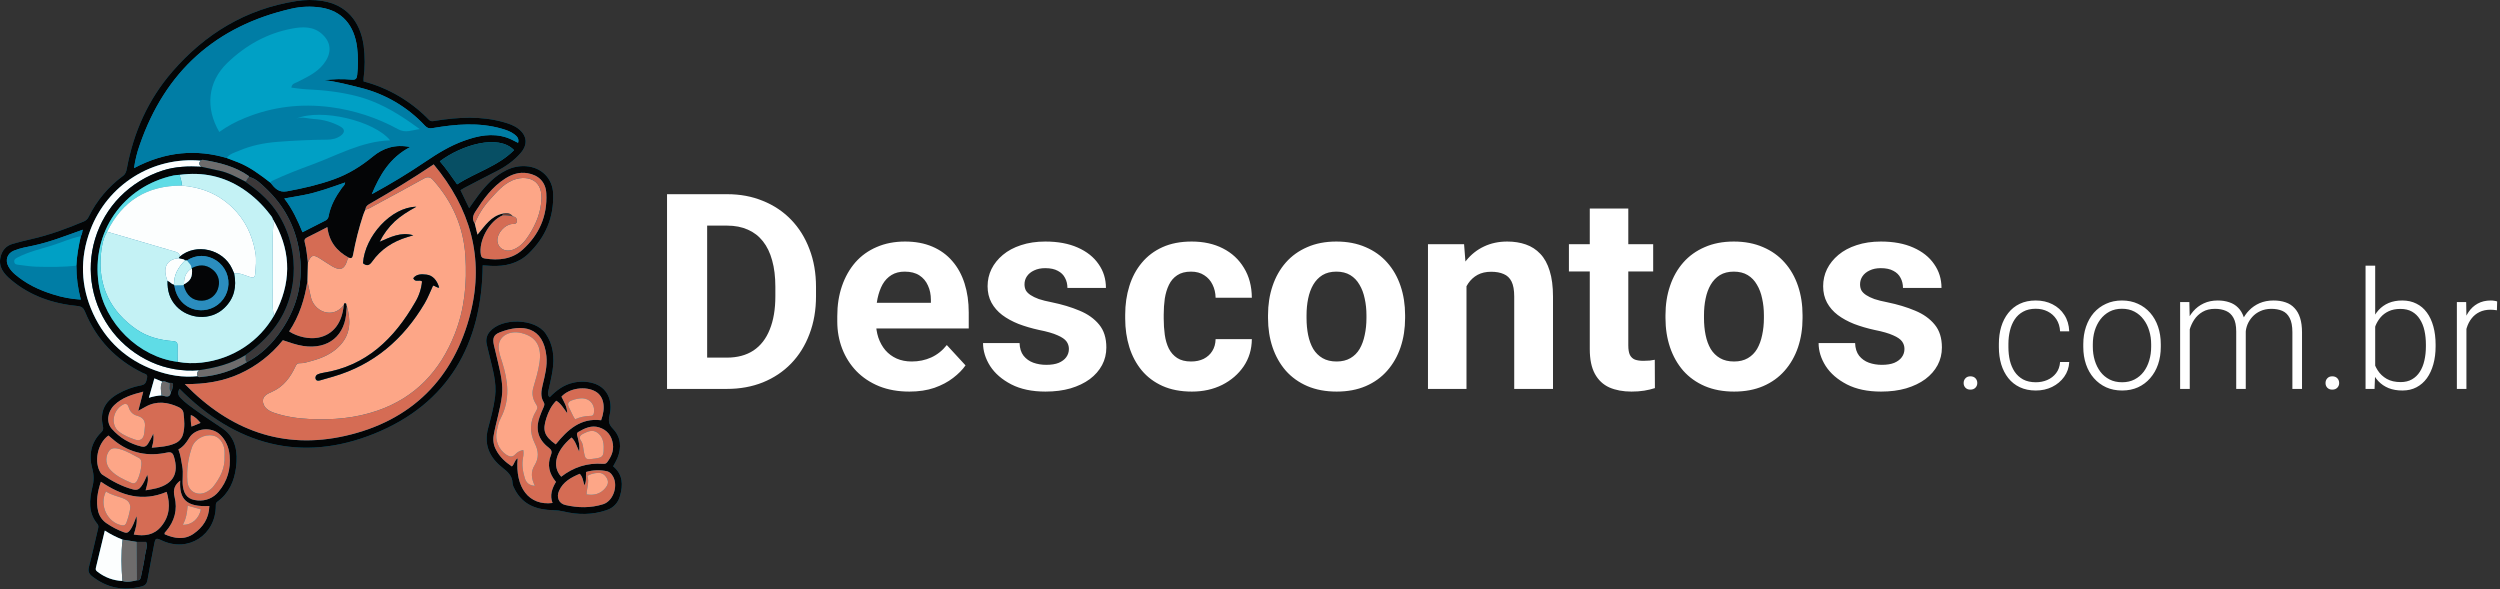 <svg width="2282" height="538" viewBox="0 0 2282 538" fill="none" xmlns="http://www.w3.org/2000/svg">
    <rect x="0" y="0" width="2282" height="538" fill="#333333" stroke="none"/>
    <g id="MX">
        <g id="descuento.com.mx">
            <path id="Vector"
                  d="M331.874 74.305C331.828 73.337 331.832 72.368 331.887 71.401C333.224 61.49 333.242 51.446 331.941 41.53C328.683 18.845 315.756 4.436 294.701 0.95C286.611 -0.337 278.367 -0.316 270.284 1.011C224.551 8.255 187.32 30.748 157.282 65.412C135.18 90.917 121.904 120.785 115.77 153.898C115.29 156.491 114.679 158.809 112.177 160.636C98.957 170.342 88.262 183.084 80.995 197.788C80.131 199.753 78.539 201.305 76.553 202.12C61.036 208.672 45.277 214.458 28.816 218.208C22.981 219.537 17.157 220.959 11.416 222.638C5.481 224.374 1.932 228.536 0.505 234.548C-1.696 243.82 3.645 249.953 9.81 255.191C27.287 270.039 48.081 277.117 70.581 279.309C74.674 279.708 76.222 281.164 77.617 284.566C87.985 309.857 105.684 328.313 130.162 340.36C132.085 341.306 135.052 341.382 134.216 344.904C133.491 347.961 133.299 350.928 129.01 351.697C121.45 353.063 114.183 355.724 107.529 359.563C95.359 366.546 90.984 375.979 93.954 389.15C94.452 391.357 94.18 392.892 92.543 394.485C82.823 403.948 80.817 415.639 84.313 428.089C85.808 433.473 85.815 439.161 84.333 444.549C81.533 456.243 80.336 468.012 88.911 478.283C90.307 479.954 89.735 481.63 89.296 483.457C86.575 494.785 84.123 506.182 81.187 517.453C80.188 521.288 81.083 523.678 84.052 526.019C97.578 536.681 112.589 539.586 129.207 535.327C132.63 534.45 134.071 532.697 134.656 529.313C136.527 518.494 138.668 507.722 140.716 496.935C141.833 491.051 142.317 490.811 147.725 493.345C171.718 504.59 196.872 488.517 196.991 461.84C196.998 460.302 196.958 459.007 198.448 457.93C209.031 450.277 213.79 439.255 215.435 426.832C217.249 413.129 215.324 399.519 203.434 391.29C195.206 385.596 186.706 380.291 178.553 374.358C173.745 370.86 169.009 367.615 164.874 363.263C162.125 360.37 162.143 358.001 163.871 354.878C214.718 406.03 274.708 423.008 341.857 395.776C409.096 368.507 439.9 314.277 440.603 242.195C443.309 242.377 445.79 242.587 448.276 242.706C461.096 243.32 473.066 240.514 482.452 231.493C497.846 216.699 505.684 198.394 504.923 176.861C504.423 162.734 494.201 152.669 480.076 151.702C473.898 151.299 467.725 152.559 462.199 155.349C451.706 160.461 443.979 168.654 437.03 177.707C434.07 181.562 431.365 185.614 428.247 189.993C425.424 184.127 422.932 178.948 420.358 173.6C421.843 172.707 422.931 171.972 424.088 171.37C433.689 166.374 443.267 161.33 452.926 156.447C461.495 152.116 469.224 146.736 475.484 139.381C481.888 131.856 481.083 123.757 473.343 117.66C469.323 114.492 464.597 112.901 459.773 111.538C439.264 105.742 418.598 106.926 397.881 110.155C395.678 110.498 393.539 111.37 391.416 109.208C375.115 92.371 354.528 80.303 331.874 74.305ZM501.763 362.578C499.743 360.783 500.09 358.896 500.525 356.9C501.869 350.727 503.399 344.577 504.359 338.341C506.211 326.314 505.12 314.584 497.979 304.344C488.351 290.539 457.922 289.784 447.033 302.764C445.71 304.274 444.765 306.077 444.276 308.025C443.788 309.972 443.769 312.008 444.223 313.964C444.925 317.384 445.866 320.754 446.649 324.159C449.516 336.617 453.573 348.903 451.916 362.003C450.681 371.777 448.115 381.29 445.578 390.736C441.467 406.038 446.883 417.545 458.494 426.769C463.313 430.598 467.616 434.144 467.853 440.939C467.929 443.135 469.172 445.408 470.275 447.431C477.793 461.215 490.459 465.415 505.059 465.7C508.19 465.737 511.307 466.121 514.352 466.847C527.528 470.037 540.701 470.103 553.689 465.661C556.649 464.73 559.324 463.062 561.463 460.813C563.601 458.564 565.132 455.809 565.913 452.806C568.875 442.599 568.598 433.007 559.678 425.662C561.127 422.924 562.568 420.665 563.569 418.225C567.584 408.437 566.811 398.924 559.426 391.268C555.624 387.326 555.241 384.297 556.405 379.253C559.732 364.831 553.784 353.494 541.758 349.862C535.817 348.116 529.529 347.917 523.49 349.284C514.691 351.143 507.897 356.329 501.763 362.578Z"
                  fill="#007DA5"/>
            <path id="Vector_2"
                  d="M331.874 74.305C354.528 80.303 375.115 92.371 391.416 109.208C393.539 111.37 395.678 110.498 397.881 110.155C418.598 106.926 439.264 105.742 459.773 111.538C464.597 112.901 469.323 114.492 473.343 117.66C481.083 123.757 481.888 131.856 475.484 139.381C469.224 146.736 461.495 152.116 452.926 156.447C443.267 161.33 433.689 166.374 424.088 171.37C422.931 171.972 421.843 172.707 420.358 173.6C422.932 178.948 425.424 184.127 428.247 189.993C431.365 185.614 434.07 181.562 437.03 177.706C443.979 168.654 451.706 160.461 462.199 155.349C467.725 152.558 473.898 151.299 480.076 151.702C494.201 152.669 504.423 162.734 504.922 176.861C505.683 198.393 497.846 216.699 482.452 231.493C473.066 240.514 461.096 243.32 448.276 242.706C445.79 242.587 443.309 242.377 440.603 242.195C439.9 314.277 409.096 368.507 341.857 395.776C274.708 423.008 214.718 406.03 163.871 354.878C162.143 358.001 162.125 360.37 164.874 363.263C169.009 367.615 173.745 370.86 178.553 374.358C186.706 380.291 195.206 385.596 203.434 391.29C215.324 399.519 217.249 413.129 215.435 426.832C213.79 439.255 209.031 450.277 198.448 457.93C196.958 459.007 196.998 460.302 196.991 461.84C196.872 488.517 171.718 504.59 147.725 493.345C142.317 490.811 141.833 491.051 140.716 496.935C138.668 507.722 136.527 518.494 134.656 529.313C134.071 532.697 132.63 534.45 129.207 535.327C112.589 539.586 97.578 536.681 84.052 526.019C81.083 523.678 80.188 521.288 81.187 517.453C84.123 506.182 86.575 494.785 89.296 483.457C89.735 481.63 90.307 479.954 88.911 478.283C80.336 468.012 81.533 456.243 84.333 444.549C85.815 439.161 85.808 433.473 84.313 428.089C80.817 415.639 82.823 403.948 92.543 394.485C94.18 392.892 94.452 391.357 93.954 389.15C90.984 375.979 95.359 366.546 107.529 359.563C114.183 355.724 121.45 353.063 129.01 351.697C133.299 350.928 133.491 347.961 134.216 344.904C135.052 341.382 132.085 341.307 130.162 340.36C105.684 328.313 87.985 309.857 77.617 284.566C76.222 281.164 74.674 279.708 70.581 279.31C48.081 277.117 27.287 270.039 9.81 255.191C3.645 249.953 -1.696 243.82 0.505 234.548C1.932 228.536 5.481 224.374 11.416 222.638C17.157 220.959 22.981 219.537 28.816 218.208C45.277 214.457 61.036 208.672 76.553 202.12C78.539 201.305 80.131 199.753 80.995 197.788C88.262 183.084 98.957 170.342 112.177 160.636C114.679 158.809 115.29 156.49 115.77 153.898C121.904 120.785 135.18 90.917 157.282 65.412C187.32 30.748 224.551 8.255 270.284 1.011C278.367 -0.316 286.611 -0.337 294.701 0.95C315.756 4.436 328.683 18.845 331.941 41.53C333.242 51.446 333.224 61.49 331.887 71.401C331.832 72.368 331.828 73.337 331.874 74.305ZM156.007 357.559C157.444 356.216 157.181 354.249 157.734 352.594C158.503 350.295 157.36 349.215 154.951 349.546C152.592 349.689 150.651 347.28 148.127 348.427C145.779 347.433 143.43 346.439 140.912 345.373C139.201 351.436 137.669 356.863 135.909 363.098C139.638 361.896 143.499 361.149 147.407 360.873C150.942 361.504 155.241 364.117 156.007 357.559ZM125.02 529.64C128.187 530.04 128.447 527.544 128.863 525.524C130.164 519.22 131.511 512.911 132.413 506.543C132.95 502.755 134.833 498.987 133.371 494.648C130.434 494.648 127.649 494.648 124.863 494.648C120.543 493.96 116.224 493.273 111.904 492.585C106.224 490.393 100.786 487.616 95.679 484.3C92.869 496.055 90.227 507.294 87.462 518.503C86.982 520.451 88.118 521.2 89.3 522.118C95.736 527.101 103.56 529.961 111.692 530.306C116.222 531.825 120.615 530.618 125.02 529.64ZM314.96 166.589C302.276 170.99 289.693 175.735 276.424 178.186C271 179.188 265.561 180.115 259.511 181.185C267.001 190.868 271.71 201.216 276.108 211.964C283.361 208.267 290.007 204.856 296.679 201.497C297.521 201.158 298.262 200.61 298.83 199.903C299.399 199.196 299.776 198.354 299.926 197.46C301.695 187.761 306.398 179.416 312.076 171.515C313.179 169.98 315.121 168.825 314.893 166.512L315.437 166.227C315.338 166.221 315.194 166.172 315.151 166.218C315.069 166.332 315.005 166.457 314.96 166.589ZM225.298 330.616C238.654 323.622 248.974 313.221 257.259 300.908C271.947 279.081 277.375 255.137 273.078 228.941C269.356 206.252 258.985 187.265 242.384 171.681C238.042 167.605 233.672 163.098 227.483 161.517C227.338 161.223 227.272 160.816 227.037 160.65C214.595 151.884 200.272 148.412 185.587 145.975C185.183 145.873 184.759 145.885 184.361 146.01C183.964 146.136 183.609 146.369 183.336 146.684C161.934 144.734 140.482 149.855 122.268 161.263C104.054 172.67 90.082 189.734 82.493 209.841C72.707 235.698 73.558 261.575 85.103 286.464C96.55 311.141 115.489 328.546 141.278 337.938C153.875 342.525 166.879 344.797 180.354 343.365C181.363 344.794 182.733 344.099 184.006 343.991C198.617 342.773 212.748 338.196 225.298 330.616ZM458.913 196.527C446.571 201.671 436.592 219.944 438.964 232.706C439.401 235.056 440.656 235.63 442.612 235.95C455.168 238.003 467.356 236.603 476.959 227.988C492.062 214.437 499.805 197.085 498.677 176.525C498.109 166.158 491.704 159.829 481.494 158.09C474.006 156.815 467.322 159.063 461.128 163.009C449.307 170.542 441.383 181.582 433.952 193.137C431.515 196.926 430.823 200.263 433.388 204.048C434.155 207.205 434.921 210.363 435.844 214.165C442.728 205.94 448.18 197.122 459.001 194.951C458.972 195.476 458.943 196.001 458.913 196.527V196.527ZM69.717 242.506C70.081 233.389 71.787 224.475 73.78 215.604C74.641 214.147 75.13 212.5 75.205 210.809C75.354 210.559 75.692 210.203 75.621 210.076C75.307 209.512 74.883 209.764 74.503 210.071C59.939 215.224 45.573 220.986 30.382 224.189C24.369 225.456 18.267 226.468 12.562 228.847C6.528 231.364 4.532 237.545 7.719 243.264C9.292 246.015 11.344 248.462 13.779 250.491C23.941 259.202 35.747 264.791 48.421 268.703C56.622 271.365 65.131 272.963 73.74 273.457C71.048 263.361 69.695 252.955 69.717 242.506ZM207.006 144.248C210.402 145.537 213.815 146.786 217.192 148.124C228.233 152.498 237.564 159.608 246.871 166.753C250.718 171.578 254.282 176.013 261.915 174.614C276.522 171.937 290.904 168.669 304.892 163.615C318.033 158.866 329.566 151.755 340.372 142.835C349.646 135.18 360.768 131.41 374.418 134.21C355.807 143.862 346.656 159.795 339.374 177.25C356.317 168.05 372.691 158.152 388.536 147.416C399.607 139.915 410.964 132.989 423.59 128.444C436.315 123.864 449.283 121.131 462.649 125.606C466.158 126.781 469.411 128.722 472.903 130.369C474.011 126.551 471.904 124.436 469.467 122.578C466.097 120.01 462.134 118.685 458.121 117.523C437.069 111.428 415.911 113.361 394.791 116.951C391.746 117.469 389.961 116.932 387.889 114.742C372.024 97.674 351.511 85.624 328.879 80.078C317.97 77.366 307.141 74.409 295.891 73.199C304.276 72.101 312.757 71.938 321.178 72.713C324.791 72.998 325.698 71.65 326.051 68.354C326.988 60.08 326.965 51.725 325.984 43.456C323.443 22.853 312.019 9.802 292.889 6.903C283.956 5.559 274.85 5.911 266.047 7.938C196.943 23.767 150.782 65.198 127.564 132.234C125.098 139.106 123.351 146.216 122.35 153.449C151.515 137.928 179.883 136.177 207.006 144.248V144.248ZM280.67 256.207C278.232 272.786 273.273 288.477 263.922 302.515C271.651 307.515 282.33 309.742 290.429 308.202C303.917 305.638 312.31 294.962 313.754 278.538C313.983 277.822 313.802 276.661 314.84 276.661C316.823 276.662 316.023 278.59 316.608 279.581C316.48 280.73 316.272 281.876 316.237 283.028C315.543 306.281 299.799 319.294 276.743 315.793C270.326 314.819 264.283 312.569 258.19 310.553C247.646 323.684 234.17 334.161 218.844 341.143C203.382 348.173 187.021 350.75 168.724 350.605C210.079 393.113 258.599 410.634 315.107 397.868C375.455 384.235 414.439 345.673 429.53 285.603C442.203 235.162 429.116 189.938 395.855 150.045C376.31 163.194 356.794 175.003 336.99 186.336C334.915 187.524 333.66 189.009 333.504 191.389C332.816 193.063 332.006 194.698 331.459 196.416C327.601 208.209 324.546 220.25 322.316 232.456C321.841 235.175 320.994 236.311 318.266 235.149C307.247 229.207 300.303 220.291 298.822 207.303C292.29 210.647 286.416 213.77 280.427 216.657C278.211 217.726 277.54 218.992 278.205 221.345C279.888 227.294 280.182 233.477 281.053 239.564L280.67 256.207ZM138.56 408.659C146.216 407.979 153.138 407.565 159.656 404.754C161.519 404.009 163.174 402.826 164.481 401.305C165.788 399.783 166.709 397.969 167.165 396.016C168.802 389.752 168.266 383.473 167.519 377.185C167.192 374.43 165.347 372.67 163.014 371.601C153.046 367.033 142.997 365.614 132.897 371.277C130.995 372.344 129.085 373.396 126.201 374.997L130.767 357.5C120.743 360.08 111.526 362.797 104.356 369.749C97.97 375.94 96.837 385.584 102.068 391.457C109.163 399.517 118.606 405.151 129.07 407.566C131.701 408.191 133.458 407.443 134.992 405.215C136.885 402.237 138.533 399.11 139.92 395.865C140.577 399.979 140.008 403.856 138.56 408.659ZM122.127 487.91C132.001 489.624 140.627 488.463 147.204 480.464C154.87 471.143 155.675 460.739 152.124 448.961C130.222 458.288 110.797 452.479 92.098 439.721C89.023 448.963 87.451 457.707 89.585 466.696C90.691 471.116 93.374 474.979 97.129 477.56C102.066 480.961 107.406 483.737 113.026 485.824C115.578 486.833 116.999 486.152 118.512 484.174C121.368 480.438 122.736 476.018 124.566 471.177C125.554 477.312 123.8 482.462 122.127 487.91V487.91ZM132.93 447.562C136.843 446.828 139.971 446.445 142.986 445.642C158.197 441.59 163.401 431.997 158.819 416.961C157.781 413.555 156.413 412.26 152.436 413.114C135.086 416.842 119.078 413.73 104.948 402.589C102.88 400.958 100.913 399.199 98.949 397.541C88.886 404.775 85.471 421.958 91.992 431.828C92.466 432.503 93.07 433.078 93.767 433.519C102.418 439.19 111.378 444.15 121.527 446.773C124.842 447.63 126.832 446.748 128.78 444.226C131.177 441.124 132.568 437.471 134.446 433.459C135.983 438.61 134.087 442.648 132.93 447.562V447.562ZM469.212 137.034C454.725 122.038 421.004 132.547 401.508 147.227C407.15 153.669 411.914 160.77 417.27 168.265C434.404 157.138 454.541 151.792 469.212 137.034V137.034ZM162.861 410.264C164.907 415.431 165.434 420.691 166.405 425.878C167.533 431.905 166.166 437.769 166.925 443.681C168.006 452.1 172.051 456.209 180.523 456.8C184.116 457.132 187.734 456.57 191.057 455.163C194.379 453.756 197.301 451.548 199.563 448.737C207.529 439.228 210.763 428.01 209.602 415.725C208.916 408.456 206.24 401.799 200.789 396.631C192.961 389.209 178.124 390.699 172.66 399.806C170.109 404.056 167.338 407.767 162.861 410.264ZM191.096 461.89C170.209 462.943 163.449 455.786 164.499 438.712C159.52 442.594 157.691 446.784 159.391 453.698C162.178 465.028 159.399 475.82 151.55 484.924C150.956 485.614 149.881 486.114 150.335 487.701C159.117 491.532 168.257 493.119 176.749 487.196C185.199 481.302 190.771 473.251 191.096 461.89ZM183.054 386.039C180.343 382.934 178.08 380.261 174.197 378.854C173.957 382.378 174.154 385.919 174.782 389.395C177.585 388.258 179.993 387.281 183.054 386.039Z"
                  fill="#040506"/>
            <path id="Vector_3"
                  d="M501.763 362.578C507.896 356.328 514.691 351.143 523.49 349.284C529.529 347.917 535.818 348.116 541.758 349.862C553.785 353.494 559.732 364.83 556.405 379.253C555.241 384.297 555.624 387.326 559.427 391.268C566.811 398.924 567.584 408.437 563.569 418.225C562.568 420.665 561.127 422.924 559.678 425.662C568.598 433.006 568.875 442.599 565.913 452.805C565.132 455.809 563.601 458.564 561.463 460.813C559.324 463.061 556.649 464.73 553.689 465.661C540.701 470.103 527.528 470.037 514.352 466.846C511.307 466.121 508.19 465.736 505.059 465.7C490.459 465.415 477.793 461.215 470.275 447.431C469.172 445.408 467.929 443.135 467.853 440.939C467.616 434.144 463.313 430.598 458.494 426.769C446.883 417.545 441.467 406.038 445.578 390.736C448.115 381.29 450.681 371.777 451.916 362.003C453.573 348.903 449.517 336.617 446.65 324.159C445.866 320.754 444.925 317.384 444.223 313.964C443.769 312.008 443.787 309.972 444.276 308.025C444.765 306.077 445.71 304.274 447.033 302.764C457.922 289.784 488.351 290.539 497.979 304.344C505.12 314.584 506.211 326.314 504.359 338.341C503.399 344.577 501.87 350.727 500.525 356.899C500.09 358.896 499.743 360.783 501.763 362.578ZM472.52 418.374C470.052 445.162 482.887 461.764 504.357 459.138C501.627 452.143 503.904 445.86 507.482 439.861C501.269 432.443 499.33 424.317 502.843 415.464C504.149 412.175 503.392 410.517 500.745 408.499C491.256 401.267 488.565 391.844 492.589 380.59C493.651 377.618 494.808 374.668 496.131 371.805C496.881 370.184 497.317 368.776 496.287 367.129C493.08 361.996 494.072 356.658 495.382 351.2C497.437 342.634 499.709 334.084 498.776 325.097C495.989 298.253 476.955 295.209 456.14 303.404C450.423 305.655 449.483 308.993 450.864 315.137C452.032 320.332 453.388 325.485 454.574 330.676C456.907 340.885 459.439 351.006 458.113 361.719C456.614 373.831 452.714 385.393 450.639 397.365C449.837 401.81 450.554 406.396 452.674 410.384C456.009 416.95 461.218 421.731 467.224 425.749C469.697 423.628 469.608 419.985 472.52 418.374V418.374ZM507.271 405.631C518.105 392.21 530.055 381.278 548.691 383.596C553.128 371.923 551.145 361.835 543.823 357.503C534.616 352.056 519.589 354.227 512.489 362.082C514.612 366.58 517.624 370.809 517.74 377.148C514.367 372.597 512.03 368.332 507.751 365.785C503.202 370.353 500.653 375.721 498.778 381.463C495.023 392.965 496.762 398.06 507.271 405.631V405.631ZM533.468 443.044C532.239 439.092 532.019 435.33 529.174 432.474C521.226 435.849 513.954 439.79 510.298 448.017C507.68 453.909 510.115 459.589 516.044 460.965C527.579 463.643 539.197 463.819 550.586 460.235C560.383 457.152 564.906 441.728 558.649 433.526C557.651 431.957 556.13 430.792 554.355 430.238C547.952 428.735 541.266 428.938 534.965 430.826C534.617 435.2 535.547 439.121 533.468 443.044V443.044ZM512.273 435.154C523.586 426.355 536.154 422.403 550.206 423.363C551.77 423.469 553.127 423.395 554.184 421.974C557.863 417.028 560.36 411.734 559.456 405.343C558.37 397.674 554.134 392.384 546.836 390.106C539.95 387.958 533.811 390.798 527.961 394.252C525.931 395.45 526.808 397.113 527.182 398.663C528.19 402.83 529.413 406.969 528.615 412.098C526.383 407.176 525.258 402.597 521.712 399.351C507.281 411.387 503.438 425.519 512.273 435.154V435.154Z"
                  fill="#040506"/>
            <path id="Vector_4"
                  d="M316.608 279.58C316.023 278.589 316.822 276.661 314.84 276.661C313.801 276.661 313.983 277.822 313.753 278.537C303.527 291.818 286.254 284.209 283.656 270.708C282.727 265.88 281.328 261.115 280.67 256.207C280.798 250.659 280.926 245.111 281.053 239.563C284.241 232.471 285.797 232.013 292.456 236.238C296.09 238.544 299.643 240.985 303.351 243.162C310.589 247.412 314.57 245.779 316.913 237.706C317.061 236.725 317.538 235.823 318.266 235.148C320.994 236.31 321.841 235.175 322.316 232.456C324.546 220.25 327.601 208.209 331.459 196.416C332.006 194.697 332.816 193.063 333.505 191.388C336.663 190.727 339.297 188.896 342.057 187.41C356.99 179.371 371.914 171.313 386.732 163.065C390.261 161.1 392.69 161.409 395.392 164.435C413.065 184.221 423.13 207.352 424.805 233.74C426.352 258.129 424.154 282.163 414.971 305.214C401.652 338.644 379.243 362.735 344.751 374.739C324.662 381.73 303.915 383.513 282.863 382.505C271.753 381.972 260.748 380.414 250.142 376.773C245.365 375.133 241.083 372.447 240.105 367.37C239.028 361.772 244.123 359.413 247.986 357.743C258.852 353.046 265.073 344.382 269.822 334.238C270.638 332.496 271.572 331.498 273.5 331.557C277.397 331.676 281.041 330.341 284.705 329.37C294.663 326.73 304.005 322.399 310.902 314.708C320.072 304.48 320.337 292.212 316.608 279.58ZM385.246 256.871C384.62 263.564 382.499 270.031 379.04 275.796C359.893 309.052 334.414 334.149 294.557 340.389C293.083 340.632 291.64 341.041 290.257 341.607C289.448 341.872 288.771 342.435 288.362 343.181C287.953 343.927 287.844 344.801 288.057 345.625C288.583 347.731 290.471 347.653 292.149 347.197C296.163 346.105 300.15 344.91 304.145 343.747C341.229 332.948 368.286 309.584 387.667 276.767C390.683 271.661 392.785 266.014 395.296 260.646C397.246 260.905 398.673 262.743 400.883 262.542C398.846 255.6 394.806 251.281 389.286 250.684C384.936 250.214 380.377 249.918 377.23 253.93C378.953 258.183 382.663 254.818 385.246 256.871ZM346.52 220.715C349.978 213.712 354.662 207.386 360.35 202.035C365.905 196.922 372.275 192.979 380.025 188.71C357.169 189.063 332.957 215.567 331.358 240.277C334.73 242.969 336.981 242.558 339.684 238.743C347.648 227.501 358.692 220.344 371.852 216.403C373.645 215.865 375.435 215.317 377.227 214.775C365.907 211.496 356.3 216.507 346.52 220.715Z"
                  fill="#FDA687"/>
            <path id="Vector_5"
                  d="M207.006 144.248C179.883 136.176 151.515 137.927 122.35 153.448C123.351 146.216 125.099 139.106 127.564 132.233C150.673 65.161 196.834 23.729 266.047 7.938C274.85 5.91 283.956 5.559 292.889 6.902C312.019 9.802 323.443 22.852 325.984 43.455C326.965 51.724 326.988 60.079 326.051 68.354C325.698 71.65 324.791 72.997 321.178 72.712C312.757 71.938 304.276 72.101 295.891 73.198C307.141 74.409 317.971 77.366 328.879 80.078C351.511 85.624 372.024 97.674 387.889 114.741C389.961 116.932 391.746 117.469 394.792 116.951C415.911 113.361 437.07 111.428 458.121 117.523C462.134 118.685 466.097 120.01 469.467 122.578C471.904 124.435 474.011 126.55 472.904 130.368C469.411 128.722 466.158 126.781 462.649 125.606C449.283 121.131 436.315 123.863 423.59 128.444C410.964 132.988 399.607 139.914 388.536 147.415C372.691 158.152 356.317 168.05 339.374 177.25C346.656 159.795 355.807 143.861 374.418 134.21C360.768 131.41 349.646 135.18 340.372 142.835C329.566 151.755 318.033 158.866 304.892 163.614C290.904 168.669 276.522 171.937 261.915 174.614C254.283 176.012 250.718 171.578 246.871 166.752C247.366 165.329 248.6 164.97 249.846 164.394C261.011 159.241 272.454 154.765 283.994 150.562C307.658 141.944 329.965 128.956 356.124 128.118C341.647 110.215 293.039 98.624 270.57 108.257C275.978 106.294 281.152 108.319 286.425 108.637C294.913 109.047 303.196 111.384 310.646 115.471C314.962 117.883 315.016 120.94 310.933 123.917C307.297 126.568 302.956 127.43 298.683 127.472C283.416 127.621 268.178 128.302 252.969 129.513C240.984 130.477 229.305 132.794 218.278 137.556C214.326 139.263 209.678 140.217 207.006 144.248ZM383.19 117.853C379.716 115.385 377.182 113.553 374.615 111.768C359.787 101.46 344.151 92.66 326.591 87.999C311.171 83.907 295.35 82.215 279.417 81.489C274.934 81.285 270.476 80.507 265.964 79.987C266.469 76.242 269.211 75.99 271.141 75.005C279.743 70.614 288.688 66.673 294.97 58.96C302.215 50.065 303.504 40.041 294.359 31.425C286.206 23.745 275.988 24.323 266.517 26.104C243.772 30.381 224.206 41.334 207.5 57.423C189.368 74.887 187.411 98.695 200.164 120.457C207.455 115.236 215.359 110.93 223.7 107.637C248.707 97.391 274.685 94.352 301.338 97.745C323.151 100.561 344.245 107.437 363.528 118.018C370.326 121.713 376.056 118.7 383.19 117.853Z"
                  fill="#007DA5"/>
            <path id="Vector_6"
                  d="M316.608 279.581C320.337 292.212 320.073 304.481 310.902 314.709C304.006 322.4 294.663 326.731 284.705 329.37C281.041 330.342 277.397 331.676 273.5 331.557C271.573 331.498 270.638 332.496 269.822 334.239C265.073 344.382 258.853 353.046 247.987 357.743C244.124 359.413 239.028 361.772 240.106 367.37C241.083 372.448 245.365 375.133 250.143 376.774C260.748 380.415 271.753 381.973 282.863 382.505C303.915 383.513 324.662 381.73 344.752 374.739C379.243 362.735 401.652 338.645 414.971 305.214C424.155 282.163 426.353 258.129 424.805 233.74C423.13 207.353 413.065 184.221 395.392 164.435C392.69 161.41 390.262 161.1 386.732 163.065C371.914 171.313 356.99 179.372 342.057 187.41C339.297 188.896 336.664 190.728 333.505 191.389C333.66 189.009 334.915 187.524 336.99 186.336C356.794 175.003 376.31 163.195 395.855 150.045C429.116 189.938 442.203 235.162 429.531 285.603C414.439 345.673 375.455 384.235 315.107 397.868C258.599 410.634 210.079 393.113 168.724 350.605C187.021 350.75 203.382 348.173 218.844 341.143C234.17 334.161 247.646 323.685 258.19 310.553C264.283 312.569 270.326 314.819 276.743 315.793C299.799 319.294 315.543 306.281 316.237 283.028C316.272 281.876 316.48 280.73 316.608 279.581Z"
                  fill="#D56C54"/>
            <path id="Vector_7"
                  d="M207.006 144.248C209.677 140.218 214.326 139.263 218.278 137.556C229.305 132.794 240.983 130.477 252.968 129.513C268.187 128.29 283.425 127.609 298.683 127.473C302.955 127.431 307.296 126.568 310.933 123.917C315.016 120.94 314.962 117.883 310.646 115.471C303.195 111.385 294.913 109.048 286.425 108.637C281.152 108.32 275.978 106.294 270.57 108.258C293.038 98.625 341.646 110.216 356.123 128.118C329.965 128.956 307.658 141.944 283.994 150.562C272.454 154.765 261.011 159.242 249.846 164.395C248.6 164.97 247.366 165.33 246.871 166.753C237.564 159.609 228.233 152.498 217.192 148.124C213.815 146.786 210.402 145.538 207.006 144.248Z"
                  fill="#00A0C5"/>
            <path id="Vector_8"
                  d="M459.001 194.951C448.18 197.122 442.728 205.94 435.844 214.165C434.921 210.363 434.154 207.205 433.388 204.047C436.604 196.014 441.247 188.629 447.094 182.25C453.254 175.505 459.059 168.316 467.797 164.598C479.132 159.776 494.903 162.369 494.24 181.238C493.803 193.644 489.419 204.19 483.058 214.263C479.49 219.913 475.315 225.073 468.778 227.709C461.272 230.734 454.134 226.696 454.006 219.237C453.895 212.76 460.743 205.094 467.222 204.487C469.17 204.305 471.597 204.772 471.822 201.925C472.017 199.458 470.645 197.872 468.088 197.505C465.717 194.314 462.467 194.249 459.001 194.951Z"
                  fill="#FDA687"/>
            <path id="Vector_9"
                  d="M180.354 343.364C166.879 344.797 153.875 342.525 141.278 337.938C115.489 328.546 96.55 311.141 85.103 286.464C73.558 261.575 72.707 235.698 82.493 209.842C90.082 189.734 104.054 172.67 122.268 161.263C140.482 149.855 161.934 144.734 183.336 146.684C181.041 148.691 181.708 150.499 183.71 152.217C171.857 151.582 159.919 151.972 148.678 155.6C133.856 160.36 120.404 168.629 109.465 179.706C98.949 190.473 91.185 203.617 86.831 218.024C82.477 232.431 81.662 247.676 84.454 262.465C87.247 277.254 93.565 291.152 102.873 302.979C112.181 314.806 124.204 324.214 137.922 330.405C151.636 336.605 166.709 339.189 181.704 337.909C180.864 338.507 180.265 339.385 180.018 340.386C179.77 341.387 179.889 342.443 180.354 343.364Z"
                  fill="#FCFEFE"/>
            <path id="Vector_10"
                  d="M138.56 408.659C140.008 403.856 140.577 399.979 139.92 395.865C138.533 399.11 136.885 402.237 134.992 405.215C133.458 407.442 131.701 408.191 129.07 407.565C118.606 405.151 109.163 399.517 102.068 391.457C96.837 385.584 97.97 375.94 104.356 369.749C111.526 362.797 120.743 360.08 130.768 357.5L126.201 374.997C129.085 373.396 130.995 372.343 132.897 371.277C142.997 365.614 153.046 367.033 163.014 371.6C165.348 372.67 167.192 374.43 167.519 377.185C168.266 383.473 168.802 389.751 167.165 396.016C166.709 397.969 165.788 399.783 164.481 401.305C163.174 402.826 161.519 404.009 159.656 404.754C153.138 407.565 146.216 407.979 138.56 408.659ZM132.162 390.491C133.033 384.632 130.994 381.028 124.95 379.424C123.171 378.936 121.551 377.99 120.251 376.68C118.952 375.37 118.019 373.742 117.546 371.959C116.703 369.239 115.224 367.619 112.018 369.472C102.581 374.928 101.196 387.712 108.088 393.553C112.718 397.478 118.081 399.43 123.477 401.336C127.466 402.746 130.687 400.994 131.504 396.398C131.849 394.451 131.95 392.461 132.162 390.491V390.491Z"
                  fill="#D56C54"/>
            <path id="Vector_11"
                  d="M75.207 210.811C75.13 212.501 74.64 214.147 73.78 215.604C64.622 217.342 56.192 221.379 47.338 224.099C36.764 227.347 25.883 229.892 15.947 235.039C14.254 235.916 12.667 236.824 13.03 239.111C13.367 241.233 15.066 241.503 16.758 241.694C22.326 242.323 27.886 243.339 33.466 243.464C45.554 243.734 57.662 243.872 69.717 242.506C69.695 252.954 71.048 263.361 73.74 273.457C65.132 272.962 56.622 271.365 48.421 268.703C35.748 264.791 23.941 259.202 13.779 250.491C11.344 248.462 9.292 246.014 7.719 243.263C4.532 237.545 6.528 231.363 12.563 228.847C18.267 226.468 24.37 225.456 30.382 224.189C45.573 220.986 59.94 215.223 74.504 210.07L75.207 210.811Z"
                  fill="#007DA5"/>
            <path id="Vector_12"
                  d="M122.127 487.91C123.8 482.462 125.554 477.312 124.566 471.177C122.736 476.017 121.367 480.438 118.512 484.173C116.999 486.152 115.578 486.833 113.026 485.824C107.406 483.736 102.066 480.96 97.129 477.559C93.373 474.979 90.691 471.116 89.585 466.695C87.451 457.707 89.022 448.962 92.097 439.721C110.797 452.479 130.222 458.287 152.124 448.961C155.675 460.738 154.87 471.142 147.204 480.464C140.627 488.463 132 489.623 122.127 487.91ZM96.716 448.592C90.369 461.206 98.061 477.082 111.218 479.495C113.35 479.885 114.487 479.268 115.379 477.13C116.681 473.717 117.696 470.202 118.412 466.62C119.887 460.305 117.967 456.877 111.809 454.641C106.833 452.833 101.565 451.792 96.716 448.592Z"
                  fill="#D56C54"/>
            <path id="Vector_13"
                  d="M132.929 447.562C134.087 442.648 135.982 438.611 134.446 433.46C132.568 437.472 131.177 441.124 128.78 444.227C126.832 446.748 124.842 447.631 121.526 446.774C111.378 444.15 102.418 439.19 93.767 433.52C93.07 433.079 92.466 432.504 91.992 431.828C85.471 421.959 88.886 404.776 98.949 397.541C100.913 399.199 102.88 400.958 104.948 402.589C119.078 413.731 135.086 416.842 152.436 413.115C156.413 412.261 157.78 413.555 158.818 416.961C163.401 431.997 158.197 441.591 142.986 445.643C139.97 446.446 136.843 446.829 132.929 447.562ZM129.031 424.508C129.124 421.967 129.362 419.294 126.619 417.918C120.973 415.086 115.569 411.582 109.441 409.978C105.752 409.012 101.405 407.986 98.857 412.697C97.371 415.327 96.783 418.37 97.183 421.365C97.582 424.359 98.948 427.142 101.073 429.29C106.234 434.738 112.944 437.684 119.64 440.662C122.771 442.055 124.557 440.349 125.554 437.933C127.475 433.69 128.651 429.149 129.031 424.508Z"
                  fill="#D56C54"/>
            <path id="Vector_14"
                  d="M468.088 197.505C470.645 197.872 472.017 199.458 471.822 201.925C471.597 204.772 469.169 204.305 467.222 204.487C460.743 205.094 453.895 212.76 454.006 219.237C454.134 226.696 461.272 230.734 468.778 227.709C475.315 225.074 479.49 219.913 483.057 214.263C489.419 204.191 493.803 193.645 494.239 181.238C494.903 162.37 479.132 159.776 467.797 164.599C459.058 168.316 453.254 175.505 447.094 182.25C441.247 188.629 436.604 196.014 433.388 204.047C430.823 200.263 431.514 196.926 433.951 193.137C441.383 181.582 449.306 170.542 461.128 163.009C467.321 159.063 474.006 156.815 481.494 158.09C491.703 159.829 498.109 166.158 498.677 176.525C499.804 197.085 492.062 214.437 476.959 227.988C467.356 236.603 455.167 238.003 442.611 235.95C440.656 235.63 439.4 235.056 438.964 232.706C436.592 219.944 446.57 201.671 458.913 196.527C462.005 196.341 465.105 196.672 468.088 197.505Z"
                  fill="#D56C54"/>
            <path id="Vector_15"
                  d="M469.211 137.034C454.541 151.792 434.404 157.138 417.27 168.265C411.913 160.77 407.15 153.669 401.508 147.227C421.004 132.547 454.725 122.038 469.211 137.034Z"
                  fill="#074F64"/>
            <path id="Vector_16"
                  d="M227.483 161.518C233.672 163.098 238.042 167.605 242.384 171.681C258.986 187.265 269.356 206.252 273.078 228.942C277.375 255.137 271.947 279.081 257.259 300.908C248.974 313.221 238.654 323.622 225.296 330.616C222.99 328.825 224.409 326.304 224.021 324.14C234.652 316.674 244.076 308.176 251.824 297.466C273.838 267.037 273.596 222.752 251.318 191.451C243.855 180.964 234.203 173.013 223.851 165.713C225.554 164.741 225.4 162.161 227.483 161.518Z"
                  fill="#3C3839"/>
            <path id="Vector_17"
                  d="M314.892 166.511C315.121 168.826 313.179 169.98 312.076 171.515C306.398 179.416 301.695 187.761 299.926 197.46C299.776 198.354 299.399 199.196 298.831 199.903C298.262 200.61 297.521 201.159 296.679 201.497C290.007 204.856 283.361 208.267 276.108 211.964C271.71 201.216 267.001 190.868 259.511 181.185C265.561 180.115 271 179.188 276.424 178.186C289.693 175.735 302.276 170.99 314.96 166.589L314.892 166.511Z"
                  fill="#007DA5"/>
            <path id="Vector_18"
                  d="M280.67 256.207C281.329 261.115 282.727 265.879 283.656 270.708C286.255 284.209 303.528 291.818 313.754 278.537C312.31 294.962 303.917 305.637 290.429 308.202C282.33 309.742 271.651 307.514 263.922 302.515C273.273 288.477 278.232 272.786 280.67 256.207Z"
                  fill="#D56C54"/>
            <path id="Vector_19"
                  d="M69.717 242.506C57.662 243.872 45.554 243.734 33.466 243.464C27.886 243.339 22.325 242.323 16.758 241.694C15.066 241.503 13.367 241.233 13.03 239.111C12.667 236.824 14.253 235.916 15.946 235.039C25.883 229.892 36.764 227.347 47.337 224.099C56.192 221.379 64.622 217.342 73.78 215.604C71.787 224.475 70.081 233.389 69.717 242.506Z"
                  fill="#00A0C5"/>
            <path id="Vector_20"
                  d="M162.861 410.264C167.339 407.766 170.11 404.055 172.66 399.806C178.124 390.698 192.961 389.208 200.789 396.63C206.24 401.798 208.916 408.455 209.603 415.724C210.763 428.01 207.529 439.228 199.563 448.736C197.301 451.548 194.379 453.755 191.057 455.162C187.735 456.569 184.116 457.132 180.523 456.8C172.051 456.209 168.006 452.1 166.925 443.68C166.166 437.768 167.533 431.904 166.405 425.878C165.434 420.691 164.907 415.431 162.861 410.264ZM204.978 416.595C204.978 414.766 205.112 412.925 204.954 411.11C204.352 404.193 199.919 398.584 194.379 397.585C186.413 396.147 177.85 400.708 175.143 408.43C171.688 418.326 170.293 428.824 171.044 439.28C171.72 449.165 181.135 453.676 189.563 448.446C191.435 447.369 193.111 445.981 194.518 444.343C200.932 436.228 205.51 427.35 204.978 416.595Z"
                  fill="#D56C54"/>
            <path id="Vector_21"
                  d="M111.692 530.305C103.56 529.961 95.736 527.1 89.3 522.118C88.118 521.2 86.982 520.45 87.462 518.502C90.227 507.294 92.869 496.055 95.679 484.3C100.786 487.616 106.223 490.392 111.904 492.584C110.369 505.15 110.777 517.726 111.692 530.305Z"
                  fill="#FCFEFE"/>
            <path id="Vector_22"
                  d="M191.096 461.891C190.771 473.251 185.199 481.302 176.749 487.196C168.257 493.119 159.117 491.532 150.335 487.701C149.881 486.114 150.956 485.614 151.55 484.924C159.399 475.82 162.178 465.028 159.391 453.698C157.69 446.785 159.52 442.594 164.499 438.712C163.449 455.787 170.209 462.943 191.096 461.891ZM166.863 479.045C175.127 479.296 181.629 473.483 183.366 464.971L171.313 461.596C170.758 467.717 170.011 473.424 166.863 479.045Z"
                  fill="#D56C54"/>
            <path id="Vector_23"
                  d="M318.266 235.149C317.538 235.823 317.061 236.725 316.913 237.707C314.57 245.779 310.59 247.413 303.351 243.162C299.643 240.985 296.09 238.544 292.457 236.239C285.798 232.013 284.242 232.471 281.054 239.564C280.182 233.477 279.888 227.294 278.205 221.345C277.54 218.992 278.211 217.726 280.427 216.658C286.416 213.771 292.29 210.647 298.823 207.303C300.303 220.292 307.247 229.207 318.266 235.149Z"
                  fill="#D56C54"/>
            <path id="Vector_24"
                  d="M111.692 530.306C110.777 517.727 110.369 505.15 111.905 492.585C116.224 493.273 120.544 493.96 124.863 494.648C124.916 506.312 124.968 517.976 125.021 529.64C120.616 530.618 116.222 531.825 111.692 530.306Z"
                  fill="#6E6C6C"/>
            <path id="Vector_25"
                  d="M224.022 324.137C224.409 326.303 222.99 328.825 225.296 330.616C212.747 338.196 198.616 342.773 184.006 343.991C182.733 344.099 181.363 344.794 180.354 343.364C179.889 342.444 179.77 341.387 180.018 340.386C180.266 339.385 180.864 338.507 181.704 337.909C196.593 335.725 211.027 332.14 224.022 324.137Z"
                  fill="#6E6C6C"/>
            <path id="Vector_26"
                  d="M227.483 161.517C225.4 162.161 225.553 164.74 223.851 165.712C216.325 161.919 208.959 157.743 200.611 155.901C194.981 154.658 189.344 153.444 183.71 152.217C181.708 150.499 181.041 148.691 183.337 146.683C183.609 146.368 183.964 146.135 184.361 146.01C184.759 145.885 185.183 145.873 185.587 145.975C200.272 148.412 214.595 151.883 227.036 160.65C227.272 160.816 227.338 161.223 227.483 161.517Z"
                  fill="#6E6C6C"/>
            <path id="Vector_27"
                  d="M125.021 529.64C124.968 517.975 124.916 506.311 124.863 494.647C127.649 494.648 130.434 494.648 133.371 494.648C134.833 498.987 132.95 502.754 132.414 506.542C131.511 512.91 130.164 519.219 128.863 525.524C128.447 527.544 128.188 530.04 125.021 529.64Z"
                  fill="#3C3839"/>
            <path id="Vector_28"
                  d="M147.407 360.872C143.499 361.148 139.638 361.896 135.909 363.098C137.669 356.863 139.201 351.436 140.912 345.373C143.43 346.439 145.778 347.433 148.126 348.427C145.993 352.466 146.976 356.685 147.407 360.872Z"
                  fill="#FCFEFE"/>
            <path id="Vector_29"
                  d="M147.407 360.872C146.976 356.685 145.993 352.466 148.126 348.427C150.65 347.28 152.591 349.688 154.95 349.546C155.416 352.202 153.942 355.114 156.006 357.559C155.241 364.117 150.942 361.504 147.407 360.872Z"
                  fill="#6E6C6C"/>
            <path id="Vector_30"
                  d="M183.054 386.039C179.993 387.281 177.585 388.258 174.782 389.395C174.154 385.919 173.957 382.378 174.197 378.854C178.08 380.261 180.343 382.934 183.054 386.039Z"
                  fill="#D56C54"/>
            <path id="Vector_31"
                  d="M156.006 357.559C153.942 355.114 155.416 352.202 154.95 349.546C157.359 349.215 158.503 350.295 157.734 352.594C157.181 354.249 157.444 356.216 156.006 357.559Z"
                  fill="#3C3839"/>
            <path id="Vector_32"
                  d="M468.089 197.505C465.106 196.672 462.005 196.341 458.914 196.527C458.943 196.002 458.972 195.476 459.001 194.951C462.467 194.25 465.717 194.314 468.089 197.505Z"
                  fill="#6B3B2F"/>
            <path id="Vector_33"
                  d="M74.503 210.07C74.883 209.764 75.307 209.512 75.621 210.076C75.692 210.203 75.354 210.558 75.206 210.81C74.972 210.564 74.738 210.317 74.503 210.07Z"
                  fill="#007DA5"/>
            <path id="Vector_34"
                  d="M314.96 166.589C315.005 166.457 315.069 166.331 315.151 166.218C315.194 166.172 315.338 166.221 315.437 166.227C315.255 166.322 315.074 166.416 314.893 166.511L314.96 166.589Z"
                  fill="#007DA5"/>
            <path id="Vector_35"
                  d="M472.52 418.375C469.608 419.986 469.697 423.628 467.224 425.75C461.218 421.732 456.009 416.95 452.674 410.385C450.554 406.396 449.837 401.811 450.639 397.365C452.714 385.394 456.614 373.831 458.113 361.719C459.439 351.006 456.907 340.886 454.574 330.676C453.388 325.485 452.032 320.333 450.864 315.138C449.483 308.994 450.423 305.655 456.14 303.404C476.955 295.209 495.989 298.254 498.776 325.097C499.709 334.085 497.437 342.634 495.382 351.201C494.072 356.659 493.08 361.997 496.287 367.129C497.317 368.777 496.881 370.184 496.131 371.805C494.808 374.668 493.651 377.618 492.589 380.59C488.565 391.845 491.256 401.267 500.746 408.5C503.393 410.517 504.149 412.175 502.843 415.465C499.33 424.317 501.269 432.443 507.482 439.861C503.904 445.861 501.627 452.143 504.357 459.138C482.887 461.764 470.052 445.162 472.52 418.375ZM488.186 443.446C484.933 436.707 484.349 430.563 487.971 424.71C492.092 418.048 491.616 411.675 488.224 404.859C483.199 394.761 483.451 384.582 489.471 374.898C490.852 372.676 490.78 371.233 489.401 369.114C486.396 364.496 485.164 359.547 486.798 353.924C488.972 346.442 491.288 338.916 492.439 331.242C494.569 317.04 490.169 307.445 475.925 303.995C465.292 301.419 455.658 306.54 455.207 315.816C454.966 320.767 456.809 325.594 458.313 330.345C463.775 347.595 465.927 364.74 457.065 381.678C455.137 385.363 454.313 389.493 453.426 393.556C452.556 397.657 452.95 401.925 454.556 405.797C456.161 409.669 458.903 412.964 462.419 415.245C465.213 416.975 467.917 417.527 470.449 414.615C472.34 412.564 474.88 411.227 477.641 410.829C477.976 413.027 477.914 415.267 477.459 417.442C476.163 423.965 477.154 430.377 479.088 436.591C480.268 440.384 482.819 443.126 488.186 443.446Z"
                  fill="#D56C54"/>
            <path id="Vector_36"
                  d="M507.271 405.631C496.762 398.06 495.023 392.966 498.778 381.463C500.653 375.721 503.202 370.353 507.751 365.785C512.03 368.332 514.367 372.597 517.74 377.148C517.624 370.81 514.612 366.58 512.488 362.082C519.588 354.228 534.616 352.056 543.823 357.504C551.145 361.835 553.128 371.923 548.691 383.596C530.055 381.278 518.105 392.21 507.271 405.631ZM524.918 382.723C529.297 380.754 534.031 379.697 538.831 379.618C540.406 379.608 541.612 379.444 542.024 377.392C543.571 369.669 538.555 363.459 530.69 363.576C527.879 363.729 525.106 364.305 522.466 365.285C518.775 366.48 517.444 368.286 519.55 372.252C521.32 375.586 522.583 379.196 524.918 382.723V382.723Z"
                  fill="#D56C54"/>
            <path id="Vector_37"
                  d="M533.468 443.044C535.547 439.121 534.617 435.201 534.965 430.826C541.265 428.938 547.951 428.735 554.355 430.238C556.13 430.792 557.651 431.957 558.649 433.526C564.906 441.728 560.382 457.152 550.585 460.235C539.197 463.819 527.579 463.644 516.043 460.966C510.115 459.589 507.68 453.909 510.298 448.017C513.953 439.79 521.226 435.85 529.173 432.474C532.018 435.33 532.239 439.092 533.468 443.044ZM535.436 451.265C542.266 452.369 548.035 450.909 552.534 445.546C554.716 442.945 555.804 440.141 554.091 436.85C552.334 433.474 549.646 431.37 545.737 431.68C542.395 431.792 539.126 432.695 536.2 434.315C538.078 440.058 535.58 445.499 535.436 451.265Z"
                  fill="#D56C54"/>
            <path id="Vector_38"
                  d="M512.273 435.155C503.438 425.52 507.281 411.388 521.712 399.352C525.258 402.597 526.382 407.176 528.615 412.098C529.413 406.969 528.19 402.83 527.182 398.663C526.808 397.113 525.931 395.45 527.961 394.252C533.811 390.798 539.95 387.958 546.836 390.107C554.134 392.384 558.37 397.675 559.456 405.343C560.36 411.734 557.863 417.028 554.184 421.974C553.127 423.395 551.77 423.47 550.206 423.363C536.154 422.403 523.586 426.356 512.273 435.155ZM551.031 409.39C551.29 403.423 549.957 397.906 544.678 394.572C540.567 391.976 536.328 393.943 532.369 395.887C529.291 397.399 528.169 399.372 530.417 402.534C532.215 405.063 532.248 408.224 532.761 411.123C534.285 419.728 534.159 419.75 542.993 418.591C550.023 417.668 551.079 416.46 551.031 409.39Z"
                  fill="#D56C54"/>
            <path id="Vector_39"
                  d="M385.246 256.871C382.663 254.818 378.954 258.184 377.23 253.931C380.377 249.919 384.936 250.214 389.286 250.684C394.806 251.281 398.846 255.6 400.883 262.543C398.673 262.744 397.246 260.905 395.296 260.646C392.785 266.014 390.684 271.661 387.668 276.768C368.286 309.584 341.229 332.949 304.145 343.747C300.15 344.911 296.164 346.106 292.149 347.197C290.472 347.653 288.584 347.731 288.057 345.626C287.845 344.802 287.954 343.928 288.362 343.182C288.771 342.435 289.449 341.873 290.257 341.608C291.641 341.042 293.083 340.633 294.558 340.39C334.414 334.149 359.894 309.052 379.041 275.796C382.5 270.032 384.62 263.564 385.246 256.871Z"
                  fill="#040506"/>
            <path id="Vector_40"
                  d="M346.521 220.715C356.3 216.507 365.907 211.496 377.227 214.775C375.435 215.318 373.645 215.866 371.852 216.403C358.692 220.344 347.648 227.501 339.685 238.743C336.982 242.559 334.731 242.97 331.358 240.277C332.958 215.568 357.17 189.064 380.025 188.711C372.275 192.979 365.905 196.922 360.351 202.036C354.662 207.387 349.978 213.713 346.521 220.715Z"
                  fill="#040506"/>
            <path id="Vector_41"
                  d="M383.19 117.853C376.055 118.7 370.326 121.714 363.527 118.018C344.245 107.437 323.151 100.561 301.337 97.745C274.684 94.352 248.706 97.391 223.7 107.637C215.359 110.93 207.454 115.236 200.164 120.458C187.41 98.696 189.367 74.887 207.5 57.423C224.206 41.334 243.772 30.381 266.517 26.104C275.988 24.323 286.206 23.745 294.359 31.426C303.504 40.041 302.215 50.066 294.97 58.96C288.688 66.673 279.742 70.614 271.14 75.005C269.211 75.99 266.469 76.242 265.964 79.987C270.476 80.507 274.933 81.285 279.417 81.489C295.35 82.216 311.171 83.907 326.591 87.999C344.151 92.66 359.787 101.46 374.614 111.768C377.182 113.553 379.716 115.386 383.19 117.853Z"
                  fill="#00A0C5"/>
            <path id="Vector_42"
                  d="M183.71 152.217C189.344 153.444 194.981 154.659 200.611 155.901C208.959 157.743 216.325 161.92 223.851 165.713C234.203 173.013 243.854 180.964 251.318 191.451C273.595 222.752 273.838 267.037 251.824 297.466C244.076 308.176 234.652 316.674 224.021 324.14C211.027 332.141 196.593 335.725 181.704 337.909C166.709 339.189 151.636 336.605 137.922 330.405C124.204 324.214 112.181 314.806 102.873 302.979C93.565 291.152 87.247 277.254 84.454 262.465C81.662 247.676 82.477 232.431 86.831 218.024C91.185 203.617 98.949 190.473 109.465 179.706C120.404 168.63 133.856 160.36 148.678 155.6C159.919 151.972 171.857 151.583 183.71 152.217ZM162.103 330.263C169.31 331.594 176.674 331.841 183.954 330.997C197.914 329.476 211.31 324.651 223.033 316.92C234.133 309.576 243.376 299.754 250.035 288.229C251.153 286.098 252.357 284.006 253.378 281.829C266.537 253.766 264.737 226.493 248.996 199.971C248.547 198.141 247.264 196.842 246.155 195.418C239.432 186.594 231.316 178.925 222.127 172.712C204.241 160.773 185.014 156.807 164.035 159.583C162.221 159.669 160.414 159.856 158.621 160.144C112.17 170.091 83.081 212.147 90.07 259.199C95.394 295.036 126.638 325.859 162.103 330.263Z"
                  fill="#040506"/>
            <path id="Vector_43"
                  d="M132.162 390.491C131.95 392.461 131.85 394.451 131.504 396.397C130.687 400.994 127.466 402.746 123.477 401.336C118.081 399.429 112.718 397.477 108.088 393.553C101.196 387.711 102.581 374.927 112.018 369.472C115.224 367.619 116.703 369.238 117.546 371.958C118.019 373.742 118.952 375.37 120.251 376.68C121.551 377.99 123.171 378.936 124.95 379.424C130.994 381.028 133.033 384.632 132.162 390.491Z"
                  fill="#FDA687"/>
            <path id="Vector_44"
                  d="M96.716 448.593C101.565 451.792 106.833 452.834 111.809 454.641C117.967 456.878 119.887 460.306 118.412 466.62C117.696 470.202 116.681 473.718 115.379 477.13C114.487 479.268 113.349 479.886 111.218 479.495C98.061 477.083 90.369 461.207 96.716 448.593Z"
                  fill="#FDA687"/>
            <path id="Vector_45"
                  d="M129.031 424.507C128.651 429.149 127.475 433.69 125.554 437.932C124.558 440.348 122.771 442.054 119.64 440.662C112.944 437.683 106.235 434.737 101.073 429.289C98.949 427.141 97.583 424.359 97.183 421.364C96.783 418.37 97.371 415.326 98.857 412.696C101.405 407.985 105.752 409.012 109.441 409.978C115.569 411.582 120.974 415.085 126.619 417.917C129.362 419.293 129.124 421.967 129.031 424.507Z"
                  fill="#FDA687"/>
            <path id="Vector_46"
                  d="M204.978 416.595C205.51 427.35 200.932 436.229 194.518 444.343C193.11 445.981 191.435 447.369 189.562 448.446C181.134 453.676 171.72 449.165 171.044 439.28C170.293 428.825 171.688 418.326 175.143 408.43C177.85 400.708 186.413 396.147 194.379 397.585C199.919 398.584 204.352 404.193 204.954 411.111C205.112 412.926 204.978 414.766 204.978 416.595Z"
                  fill="#FDA687"/>
            <path id="Vector_47"
                  d="M166.863 479.046C170.011 473.424 170.758 467.717 171.312 461.597L183.366 464.971C181.628 473.484 175.127 479.296 166.863 479.046Z"
                  fill="#FDA687"/>
            <path id="Vector_48"
                  d="M488.186 443.445C482.819 443.125 480.268 440.384 479.088 436.591C477.154 430.376 476.163 423.964 477.459 417.442C477.915 415.266 477.976 413.026 477.641 410.829C474.88 411.227 472.34 412.564 470.449 414.615C467.917 417.526 465.213 416.975 462.419 415.245C458.903 412.963 456.161 409.669 454.556 405.797C452.95 401.925 452.556 397.657 453.427 393.556C454.313 389.493 455.137 385.362 457.065 381.677C465.927 364.739 463.775 347.595 458.313 330.345C456.809 325.594 454.966 320.767 455.207 315.816C455.658 306.54 465.293 301.418 475.926 303.994C490.169 307.445 494.569 317.039 492.439 331.242C491.288 338.915 488.972 346.442 486.798 353.924C485.164 359.547 486.396 364.496 489.401 369.113C490.78 371.232 490.852 372.675 489.471 374.897C483.451 384.582 483.199 394.76 488.224 404.859C491.616 411.675 492.092 418.048 487.971 424.709C484.35 430.562 484.933 436.707 488.186 443.445Z"
                  fill="#FDA687"/>
            <path id="Vector_49"
                  d="M524.918 382.723C522.583 379.196 521.32 375.586 519.55 372.252C517.443 368.286 518.775 366.479 522.466 365.284C525.106 364.305 527.879 363.729 530.69 363.576C538.555 363.459 543.571 369.669 542.024 377.392C541.612 379.444 540.406 379.607 538.832 379.618C534.031 379.697 529.297 380.754 524.918 382.723Z"
                  fill="#FDA687"/>
            <path id="Vector_50"
                  d="M535.437 451.265C535.58 445.498 538.078 440.058 536.2 434.315C539.126 432.695 542.395 431.792 545.738 431.679C549.646 431.37 552.334 433.474 554.091 436.85C555.804 440.141 554.716 442.945 552.534 445.546C548.035 450.909 542.266 452.369 535.437 451.265Z"
                  fill="#FDA687"/>
            <path id="Vector_51"
                  d="M551.035 409.387C551.079 416.46 550.023 417.668 542.993 418.59C534.158 419.75 534.285 419.727 532.761 411.122C532.248 408.224 532.215 405.062 530.417 402.534C528.169 399.372 529.291 397.398 532.369 395.887C536.328 393.943 540.567 391.976 544.678 394.572C549.957 397.906 551.289 403.422 551.035 409.387Z"
                  fill="#FDA687"/>
            <path id="Vector_52"
                  d="M250.035 288.229C243.377 299.754 234.133 309.576 223.033 316.92C211.31 324.651 197.914 329.476 183.954 330.997C176.674 331.841 169.309 331.593 162.102 330.262C162.073 325.608 161.915 320.95 162.062 316.302C162.161 313.178 161.606 311.664 157.834 311.379C145.951 310.482 134.265 307.416 124.575 300.7C100.77 284.201 89.34 261.137 92.133 231.915C92.801 224.934 93.955 217.791 97.757 211.534C118.539 217.616 139.319 223.704 160.097 229.798C162.275 230.438 164.042 231.621 164.158 234.23C163.796 234.711 163.433 235.192 163.071 235.673C151.948 236.713 148.115 244.549 152.919 256.43C152.738 265.089 154.707 272.811 160.91 279.452C171.992 291.315 192.192 293.162 204.731 281.164C213.923 272.369 216.139 261.699 213.749 249.651C218.963 248.839 223.472 251.372 228.169 252.841C231.053 253.743 232.679 253.462 232.935 250.135C233.44 243.569 234.273 237.123 233.102 230.417C230.298 214.365 223.58 200.404 211.871 189.179C199.077 176.915 183.427 170.699 165.791 169.417C166.351 165.935 164.461 162.89 164.035 159.583C185.015 156.807 204.241 160.773 222.126 172.711C231.316 178.925 239.432 186.594 246.155 195.418C247.265 196.842 248.548 198.141 248.997 199.971C249.31 201.585 249.478 203.223 249.5 204.867C248.13 223.9 249.145 242.956 248.968 261.999C248.887 270.742 248.053 279.555 250.035 288.229Z"
                  fill="#C4F2F5"/>
            <path id="Vector_53"
                  d="M164.035 159.583C164.461 162.889 166.351 165.934 165.791 169.418C134.322 169.255 111.644 183.293 97.757 211.533C93.955 217.791 92.8 224.933 92.133 231.915C89.34 261.136 100.77 284.201 124.575 300.7C134.265 307.415 145.951 310.481 157.834 311.379C161.605 311.664 162.161 313.178 162.062 316.301C161.914 320.95 162.073 325.608 162.102 330.262C126.638 325.859 95.394 295.035 90.07 259.199C83.081 212.147 112.17 170.091 158.621 160.143C160.414 159.856 162.221 159.669 164.035 159.583Z"
                  fill="#5FDCE6"/>
            <path id="Vector_54"
                  d="M250.035 288.229C248.053 279.555 248.887 270.742 248.968 261.999C249.145 242.956 248.13 223.9 249.499 204.866C249.478 203.223 249.31 201.584 248.997 199.971C264.737 226.492 266.537 253.766 253.378 281.829C252.357 284.006 251.153 286.098 250.035 288.229Z"
                  fill="#FCFEFE"/>
            <path id="Vector_55"
                  d="M97.757 211.534C111.647 183.299 134.326 169.261 165.792 169.418C183.427 170.7 199.077 176.916 211.871 189.18C223.58 200.404 230.298 214.365 233.102 230.417C234.273 237.123 233.44 243.57 232.935 250.135C232.679 253.462 231.053 253.743 228.169 252.841C223.471 251.373 218.963 248.839 213.749 249.651C213.09 248.136 212.468 246.605 211.768 245.109C203.435 227.302 178.784 221.674 164.158 234.23C164.041 231.621 162.275 230.439 160.097 229.798C139.323 223.688 118.543 217.6 97.757 211.534Z"
                  fill="#FCFEFE"/>
            <path id="Vector_56"
                  d="M164.158 234.23C178.784 221.673 203.435 227.302 211.768 245.109C212.468 246.604 213.09 248.136 213.749 249.651C216.139 261.699 213.923 272.369 204.731 281.164C192.192 293.162 171.992 291.315 160.91 279.452C154.707 272.811 152.738 265.089 152.918 256.43C155.25 256.894 156.365 259.579 158.884 259.701C158.827 259.85 158.826 260.015 158.88 260.165C158.934 260.315 159.041 260.44 159.18 260.519C161.145 275.882 174.048 285.525 188.813 282.664C193.607 281.671 197.998 279.28 201.433 275.792C204.868 272.304 207.192 267.876 208.11 263.067C209.028 258.259 208.5 253.286 206.593 248.778C204.685 244.269 201.484 240.428 197.393 237.739C188.906 232.229 178.698 232.244 170.741 237.78C170.135 237.76 169.527 237.74 168.918 237.72C167.345 235.965 164.932 236.608 163.071 235.673L164.158 234.23Z"
                  fill="#040506"/>
            <path id="Vector_57"
                  d="M158.884 259.701C156.365 259.579 155.25 256.894 152.919 256.43C148.115 244.549 151.947 236.713 163.071 235.673C164.931 236.608 167.345 235.965 168.918 237.72C162.861 243.809 158.615 250.725 158.884 259.701Z"
                  fill="#FCFEFE"/>
            <path id="Vector_58"
                  d="M170.739 237.78C178.698 232.244 188.906 232.229 197.393 237.739C201.484 240.428 204.685 244.269 206.593 248.778C208.5 253.286 209.028 258.259 208.11 263.067C207.192 267.876 204.868 272.304 201.433 275.792C197.998 279.28 193.606 281.671 188.813 282.664C174.048 285.525 161.145 275.883 159.179 260.518C162.007 260.476 164.835 260.434 167.663 260.392C170.117 269.808 175.917 274.676 184.407 274.443C188.024 274.37 191.504 273.047 194.254 270.698C197.005 268.349 198.857 265.12 199.496 261.559C200.204 258.613 200.01 255.522 198.939 252.687C197.868 249.853 195.97 247.406 193.49 245.664C187.703 241.243 181.467 241.466 175.172 244.697L175.098 245.156L174.638 245.227C175.199 241.77 172.235 240.159 170.739 237.78Z"
                  fill="#2B8DBE"/>
            <path id="Vector_59"
                  d="M167.663 260.392C164.835 260.434 162.007 260.476 159.179 260.518C159.04 260.44 158.934 260.314 158.88 260.164C158.826 260.014 158.827 259.85 158.884 259.701C158.615 250.725 162.861 243.809 168.918 237.72C169.526 237.74 170.134 237.76 170.74 237.78C172.235 240.159 175.199 241.77 174.638 245.228C169.321 248.528 167.888 253.658 167.925 259.48C167.94 259.804 167.848 260.125 167.663 260.392Z"
                  fill="#C4F2F5"/>
            <path id="Vector_60"
                  d="M167.663 260.392C167.848 260.125 167.94 259.804 167.925 259.48C174.156 256.278 175.889 252.743 175.172 244.697C181.467 241.465 187.703 241.243 193.49 245.664C195.97 247.406 197.868 249.853 198.939 252.687C200.01 255.522 200.203 258.613 199.495 261.559C198.857 265.119 197.005 268.349 194.254 270.698C191.504 273.047 188.024 274.37 184.407 274.443C175.917 274.676 170.117 269.808 167.663 260.392Z"
                  fill="#040506"/>
            <path id="Vector_61"
                  d="M175.172 244.697C175.889 252.744 174.156 256.279 167.926 259.48C167.888 253.658 169.321 248.529 174.638 245.229L175.098 245.157L175.172 244.697Z"
                  fill="#FCFEFE"/>
        </g>
        <path id="Descontos.com.br"
              d="M663.435 354.999H624.738L624.982 326.435H663.435C673.037 326.435 681.135 324.278 687.727 319.965C694.318 315.57 699.283 309.182 702.619 300.8C706.037 292.418 707.746 282.286 707.746 270.404V261.737C707.746 252.623 706.77 244.607 704.816 237.689C702.945 230.772 700.137 224.953 696.394 220.233C692.65 215.513 688.052 211.973 682.6 209.613C677.147 207.172 670.881 205.951 663.801 205.951H624.006V177.265H663.801C675.682 177.265 686.547 179.299 696.394 183.368C706.322 187.356 714.908 193.093 722.15 200.58C729.393 208.067 734.968 217.019 738.874 227.436C742.862 237.771 744.855 249.286 744.855 261.981V270.404C744.855 283.018 742.862 294.534 738.874 304.95C734.968 315.367 729.393 324.319 722.15 331.806C714.989 339.211 706.403 344.949 696.394 349.018C686.465 353.005 675.479 354.999 663.435 354.999ZM645.49 177.265V354.999H608.869V177.265H645.49ZM830.061 357.44C819.807 357.44 810.611 355.813 802.473 352.558C794.335 349.221 787.417 344.623 781.721 338.764C776.105 332.904 771.792 326.109 768.781 318.378C765.77 310.565 764.265 302.265 764.265 293.476V288.593C764.265 278.583 765.689 269.428 768.537 261.127C771.385 252.826 775.454 245.624 780.744 239.521C786.115 233.417 792.626 228.738 800.275 225.482C807.925 222.146 816.551 220.478 826.154 220.478C835.513 220.478 843.814 222.024 851.057 225.116C858.299 228.209 864.362 232.603 869.245 238.3C874.209 243.996 877.953 250.832 880.476 258.808C882.998 266.701 884.26 275.491 884.26 285.175V299.823H779.279V276.386H849.714V273.7C849.714 268.817 848.819 264.464 847.028 260.639C845.319 256.732 842.715 253.64 839.216 251.361C835.716 249.083 831.241 247.943 825.788 247.943C821.149 247.943 817.162 248.961 813.825 250.995C810.489 253.03 807.762 255.878 805.646 259.54C803.612 263.202 802.066 267.515 801.008 272.479C800.031 277.362 799.543 282.733 799.543 288.593V293.476C799.543 298.765 800.275 303.648 801.74 308.124C803.286 312.6 805.443 316.465 808.21 319.721C811.058 322.976 814.476 325.499 818.464 327.289C822.533 329.079 827.131 329.975 832.258 329.975C838.605 329.975 844.506 328.754 849.958 326.312C855.492 323.79 860.253 320.006 864.24 314.96L881.33 333.515C878.563 337.502 874.779 341.327 869.978 344.989C865.257 348.651 859.561 351.662 852.888 354.022C846.215 356.301 838.605 357.44 830.061 357.44ZM975.69 318.5C975.69 315.977 974.958 313.699 973.493 311.664C972.028 309.63 969.302 307.758 965.314 306.049C961.408 304.258 955.752 302.631 948.347 301.166C941.674 299.701 935.448 297.87 929.67 295.673C923.973 293.394 919.009 290.668 914.777 287.494C910.627 284.32 907.372 280.577 905.012 276.264C902.652 271.869 901.472 266.864 901.472 261.249C901.472 255.715 902.652 250.507 905.012 245.624C907.453 240.741 910.912 236.428 915.388 232.685C919.945 228.86 925.479 225.889 931.989 223.773C938.581 221.576 945.987 220.478 954.206 220.478C965.681 220.478 975.528 222.309 983.747 225.971C992.048 229.633 998.396 234.678 1002.79 241.107C1007.27 247.455 1009.5 254.698 1009.5 262.836H974.348C974.348 259.418 973.615 256.366 972.15 253.681C970.767 250.914 968.57 248.757 965.559 247.211C962.629 245.583 958.804 244.77 954.084 244.77C950.178 244.77 946.8 245.461 943.952 246.845C941.104 248.147 938.907 249.937 937.36 252.216C935.896 254.413 935.163 256.854 935.163 259.54C935.163 261.575 935.57 263.406 936.384 265.033C937.279 266.579 938.703 268.004 940.656 269.306C942.609 270.608 945.132 271.828 948.225 272.968C951.398 274.026 955.305 275.002 959.943 275.897C969.465 277.851 977.969 280.414 985.456 283.588C992.943 286.68 998.884 290.912 1003.28 296.283C1007.67 301.573 1009.87 308.531 1009.87 317.157C1009.87 323.017 1008.57 328.388 1005.96 333.271C1003.36 338.153 999.616 342.426 994.733 346.088C989.851 349.669 983.991 352.476 977.155 354.511C970.401 356.464 962.792 357.44 954.328 357.44C942.04 357.44 931.623 355.243 923.078 350.849C914.615 346.454 908.186 340.88 903.791 334.125C899.478 327.289 897.321 320.29 897.321 313.129H930.646C930.809 317.93 932.03 321.796 934.309 324.726C936.669 327.655 939.639 329.771 943.22 331.073C946.882 332.375 950.829 333.026 955.061 333.026C959.618 333.026 963.402 332.416 966.413 331.195C969.424 329.893 971.703 328.184 973.249 326.068C974.877 323.871 975.69 321.348 975.69 318.5ZM1087.26 329.975C1091.58 329.975 1095.4 329.161 1098.74 327.533C1102.07 325.824 1104.68 323.464 1106.55 320.453C1108.5 317.361 1109.52 313.739 1109.6 309.589H1142.68C1142.6 318.866 1140.12 327.126 1135.24 334.369C1130.35 341.531 1123.8 347.187 1115.58 351.337C1107.36 355.406 1098.17 357.44 1088 357.44C1077.74 357.44 1068.79 355.731 1061.14 352.313C1053.57 348.896 1047.26 344.175 1042.22 338.153C1037.17 332.05 1033.39 324.97 1030.87 316.913C1028.34 308.775 1027.08 300.067 1027.08 290.79V287.25C1027.08 277.891 1028.34 269.184 1030.87 261.127C1033.39 252.989 1037.17 245.909 1042.22 239.887C1047.26 233.783 1053.57 229.022 1061.14 225.604C1068.71 222.187 1077.58 220.478 1087.75 220.478C1098.57 220.478 1108.06 222.553 1116.19 226.703C1124.41 230.854 1130.84 236.794 1135.48 244.525C1140.2 252.175 1142.6 261.249 1142.68 271.747H1109.6C1109.52 267.353 1108.58 263.365 1106.79 259.784C1105.08 256.203 1102.56 253.355 1099.23 251.239C1095.97 249.042 1091.94 247.943 1087.14 247.943C1082.01 247.943 1077.82 249.042 1074.57 251.239C1071.31 253.355 1068.79 256.285 1067 260.028C1065.21 263.69 1063.95 267.882 1063.21 272.602C1062.56 277.24 1062.24 282.123 1062.24 287.25V290.79C1062.24 295.917 1062.56 300.84 1063.21 305.561C1063.87 310.281 1065.09 314.472 1066.88 318.134C1068.75 321.796 1071.31 324.685 1074.57 326.801C1077.82 328.917 1082.05 329.975 1087.26 329.975ZM1157.45 290.302V287.738C1157.45 278.054 1158.84 269.143 1161.6 261.005C1164.37 252.785 1168.4 245.665 1173.69 239.643C1178.98 233.62 1185.49 228.941 1193.22 225.604C1200.95 222.187 1209.82 220.478 1219.83 220.478C1229.84 220.478 1238.75 222.187 1246.56 225.604C1254.38 228.941 1260.93 233.62 1266.22 239.643C1271.59 245.665 1275.66 252.785 1278.42 261.005C1281.19 269.143 1282.58 278.054 1282.58 287.738V290.302C1282.58 299.905 1281.19 308.816 1278.42 317.035C1275.66 325.173 1271.59 332.294 1266.22 338.397C1260.93 344.42 1254.42 349.099 1246.69 352.436C1238.96 355.772 1230.08 357.44 1220.08 357.44C1210.07 357.44 1201.15 355.772 1193.34 352.436C1185.61 349.099 1179.06 344.42 1173.69 338.397C1168.4 332.294 1164.37 325.173 1161.6 317.035C1158.84 308.816 1157.45 299.905 1157.45 290.302ZM1192.61 287.738V290.302C1192.61 295.836 1193.1 301.003 1194.07 305.805C1195.05 310.606 1196.6 314.838 1198.71 318.5C1200.91 322.081 1203.76 324.888 1207.26 326.923C1210.76 328.957 1215.03 329.975 1220.08 329.975C1224.96 329.975 1229.15 328.957 1232.65 326.923C1236.15 324.888 1238.96 322.081 1241.07 318.5C1243.19 314.838 1244.73 310.606 1245.71 305.805C1246.77 301.003 1247.3 295.836 1247.3 290.302V287.738C1247.3 282.367 1246.77 277.322 1245.71 272.602C1244.73 267.8 1243.15 263.568 1240.95 259.906C1238.83 256.163 1236.03 253.233 1232.53 251.117C1229.03 249.001 1224.8 247.943 1219.83 247.943C1214.87 247.943 1210.64 249.001 1207.14 251.117C1203.72 253.233 1200.91 256.163 1198.71 259.906C1196.6 263.568 1195.05 267.8 1194.07 272.602C1193.1 277.322 1192.61 282.367 1192.61 287.738ZM1338.61 251.117V354.999H1303.45V222.919H1336.41L1338.61 251.117ZM1333.48 284.32H1323.96C1323.96 274.555 1325.22 265.766 1327.74 257.953C1330.26 250.059 1333.8 243.345 1338.36 237.812C1342.92 232.196 1348.33 227.924 1354.6 224.994C1360.94 221.983 1368.02 220.478 1375.84 220.478C1382.02 220.478 1387.68 221.373 1392.8 223.163C1397.93 224.953 1402.33 227.802 1405.99 231.708C1409.73 235.614 1412.58 240.782 1414.53 247.211C1416.57 253.64 1417.58 261.493 1417.58 270.771V354.999H1382.18V270.648C1382.18 264.789 1381.37 260.232 1379.74 256.977C1378.12 253.721 1375.71 251.443 1372.54 250.141C1369.45 248.757 1365.62 248.065 1361.07 248.065C1356.35 248.065 1352.24 249.001 1348.74 250.873C1345.32 252.745 1342.47 255.349 1340.19 258.686C1338 261.941 1336.33 265.766 1335.19 270.16C1334.05 274.555 1333.48 279.275 1333.48 284.32ZM1509.02 222.919V247.821H1432.11V222.919H1509.02ZM1451.15 190.326H1486.31V315.204C1486.31 319.029 1486.8 321.959 1487.78 323.993C1488.83 326.028 1490.38 327.452 1492.41 328.266C1494.45 328.998 1497.01 329.364 1500.1 329.364C1502.3 329.364 1504.25 329.283 1505.96 329.12C1507.75 328.876 1509.26 328.632 1510.48 328.388L1510.6 354.267C1507.59 355.243 1504.34 356.016 1500.84 356.586C1497.34 357.156 1493.47 357.44 1489.24 357.44C1481.51 357.44 1474.75 356.179 1468.98 353.656C1463.28 351.052 1458.89 346.902 1455.79 341.205C1452.7 335.508 1451.15 328.021 1451.15 318.744V190.326ZM1520.25 290.302V287.738C1520.25 278.054 1521.63 269.143 1524.4 261.005C1527.16 252.785 1531.19 245.665 1536.48 239.643C1541.77 233.62 1548.28 228.941 1556.01 225.604C1563.74 222.187 1572.61 220.478 1582.62 220.478C1592.63 220.478 1601.54 222.187 1609.36 225.604C1617.17 228.941 1623.72 233.62 1629.01 239.643C1634.38 245.665 1638.45 252.785 1641.22 261.005C1643.98 269.143 1645.37 278.054 1645.37 287.738V290.302C1645.37 299.905 1643.98 308.816 1641.22 317.035C1638.45 325.173 1634.38 332.294 1629.01 338.397C1623.72 344.42 1617.21 349.099 1609.48 352.436C1601.75 355.772 1592.88 357.44 1582.87 357.44C1572.86 357.44 1563.95 355.772 1556.13 352.436C1548.4 349.099 1541.85 344.42 1536.48 338.397C1531.19 332.294 1527.16 325.173 1524.4 317.035C1521.63 308.816 1520.25 299.905 1520.25 290.302ZM1555.4 287.738V290.302C1555.4 295.836 1555.89 301.003 1556.87 305.805C1557.84 310.606 1559.39 314.838 1561.51 318.5C1563.7 322.081 1566.55 324.888 1570.05 326.923C1573.55 328.957 1577.82 329.975 1582.87 329.975C1587.75 329.975 1591.94 328.957 1595.44 326.923C1598.94 324.888 1601.75 322.081 1603.86 318.5C1605.98 314.838 1607.53 310.606 1608.5 305.805C1609.56 301.003 1610.09 295.836 1610.09 290.302V287.738C1610.09 282.367 1609.56 277.322 1608.5 272.602C1607.53 267.8 1605.94 263.568 1603.74 259.906C1601.63 256.163 1598.82 253.233 1595.32 251.117C1591.82 249.001 1587.59 247.943 1582.62 247.943C1577.66 247.943 1573.43 249.001 1569.93 251.117C1566.51 253.233 1563.7 256.163 1561.51 259.906C1559.39 263.568 1557.84 267.8 1556.87 272.602C1555.89 277.322 1555.4 282.367 1555.4 287.738ZM1738.39 318.5C1738.39 315.977 1737.65 313.699 1736.19 311.664C1734.72 309.63 1732 307.758 1728.01 306.049C1724.1 304.258 1718.45 302.631 1711.04 301.166C1704.37 299.701 1698.14 297.87 1692.37 295.673C1686.67 293.394 1681.7 290.668 1677.47 287.494C1673.32 284.32 1670.07 280.577 1667.71 276.264C1665.35 271.869 1664.17 266.864 1664.17 261.249C1664.17 255.715 1665.35 250.507 1667.71 245.624C1670.15 240.741 1673.61 236.428 1678.08 232.685C1682.64 228.86 1688.17 225.889 1694.68 223.773C1701.28 221.576 1708.68 220.478 1716.9 220.478C1728.38 220.478 1738.22 222.309 1746.44 225.971C1754.74 229.633 1761.09 234.678 1765.49 241.107C1769.96 247.455 1772.2 254.698 1772.2 262.836H1737.04C1737.04 259.418 1736.31 256.366 1734.85 253.681C1733.46 250.914 1731.26 248.757 1728.25 247.211C1725.32 245.583 1721.5 244.77 1716.78 244.77C1712.87 244.77 1709.5 245.461 1706.65 246.845C1703.8 248.147 1701.6 249.937 1700.06 252.216C1698.59 254.413 1697.86 256.854 1697.86 259.54C1697.86 261.575 1698.27 263.406 1699.08 265.033C1699.97 266.579 1701.4 268.004 1703.35 269.306C1705.3 270.608 1707.83 271.828 1710.92 272.968C1714.09 274.026 1718 275.002 1722.64 275.897C1732.16 277.851 1740.66 280.414 1748.15 283.588C1755.64 286.68 1761.58 290.912 1765.97 296.283C1770.37 301.573 1772.57 308.531 1772.57 317.157C1772.57 323.017 1771.26 328.388 1768.66 333.271C1766.06 338.153 1762.31 342.426 1757.43 346.088C1752.55 349.669 1746.69 352.476 1739.85 354.511C1733.1 356.464 1725.49 357.44 1717.02 357.44C1704.74 357.44 1694.32 355.243 1685.77 350.849C1677.31 346.454 1670.88 340.88 1666.49 334.125C1662.17 327.289 1660.02 320.29 1660.02 313.129H1693.34C1693.5 317.93 1694.73 321.796 1697 324.726C1699.36 327.655 1702.33 329.771 1705.92 331.073C1709.58 332.375 1713.52 333.026 1717.76 333.026C1722.31 333.026 1726.1 332.416 1729.11 331.195C1732.12 329.893 1734.4 328.184 1735.94 326.068C1737.57 323.871 1738.39 321.348 1738.39 318.5ZM1792.41 349.652C1792.41 347.943 1792.95 346.503 1794.03 345.331C1795.15 344.11 1796.66 343.5 1798.57 343.5C1800.52 343.5 1802.06 344.086 1803.18 345.258C1804.3 346.43 1804.87 347.895 1804.87 349.652C1804.87 351.312 1804.3 352.729 1803.18 353.9C1802.06 355.072 1800.52 355.658 1798.57 355.658C1796.66 355.658 1795.15 355.072 1794.03 353.9C1792.95 352.729 1792.41 351.312 1792.41 349.652ZM1858.33 348.92C1862.04 348.92 1865.51 348.236 1868.73 346.869C1872 345.453 1874.69 343.378 1876.79 340.644C1878.94 337.86 1880.16 334.467 1880.45 330.463H1888.8C1888.56 335.492 1887.02 339.984 1884.19 343.939C1881.4 347.846 1877.74 350.922 1873.2 353.168C1868.71 355.365 1863.75 356.464 1858.33 356.464C1852.81 356.464 1847.93 355.463 1843.68 353.461C1839.48 351.459 1835.97 348.676 1833.14 345.111C1830.3 341.498 1828.16 337.299 1826.69 332.514C1825.28 327.68 1824.57 322.479 1824.57 316.913V313.837C1824.57 308.271 1825.28 303.095 1826.69 298.31C1828.16 293.476 1830.3 289.276 1833.14 285.712C1835.97 282.099 1839.48 279.291 1843.68 277.289C1847.88 275.287 1852.74 274.286 1858.26 274.286C1863.92 274.286 1869 275.434 1873.49 277.729C1878.03 280.023 1881.65 283.271 1884.33 287.47C1887.07 291.669 1888.56 296.649 1888.8 302.411H1880.45C1880.21 298.163 1879.08 294.501 1877.08 291.425C1875.08 288.349 1872.44 285.98 1869.17 284.32C1865.9 282.66 1862.26 281.83 1858.26 281.83C1853.77 281.83 1849.93 282.709 1846.76 284.467C1843.59 286.176 1841 288.544 1839 291.571C1837.04 294.55 1835.6 297.968 1834.67 301.825C1833.75 305.634 1833.28 309.638 1833.28 313.837V316.913C1833.28 321.161 1833.72 325.214 1834.6 329.071C1835.53 332.88 1836.97 336.273 1838.92 339.252C1840.92 342.23 1843.51 344.599 1846.69 346.356C1849.91 348.065 1853.79 348.92 1858.33 348.92ZM1901.62 316.62V314.203C1901.62 308.441 1902.45 303.119 1904.11 298.236C1905.77 293.354 1908.14 289.13 1911.21 285.565C1914.34 282.001 1918.07 279.242 1922.42 277.289C1926.76 275.287 1931.6 274.286 1936.92 274.286C1942.29 274.286 1947.15 275.287 1951.5 277.289C1955.84 279.242 1959.58 282.001 1962.7 285.565C1965.83 289.13 1968.22 293.354 1969.88 298.236C1971.54 303.119 1972.37 308.441 1972.37 314.203V316.62C1972.37 322.382 1971.54 327.704 1969.88 332.587C1968.22 337.421 1965.83 341.62 1962.7 345.185C1959.63 348.749 1955.92 351.532 1951.57 353.534C1947.22 355.487 1942.39 356.464 1937.07 356.464C1931.7 356.464 1926.84 355.487 1922.49 353.534C1918.15 351.532 1914.41 348.749 1911.29 345.185C1908.16 341.62 1905.77 337.421 1904.11 332.587C1902.45 327.704 1901.62 322.382 1901.62 316.62ZM1910.33 314.203V316.62C1910.33 320.966 1910.92 325.092 1912.09 328.998C1913.26 332.855 1914.97 336.298 1917.22 339.325C1919.46 342.304 1922.25 344.647 1925.57 346.356C1928.89 348.065 1932.72 348.92 1937.07 348.92C1941.36 348.92 1945.15 348.065 1948.42 346.356C1951.74 344.647 1954.52 342.304 1956.77 339.325C1959.02 336.298 1960.7 332.855 1961.82 328.998C1963 325.092 1963.58 320.966 1963.58 316.62V314.203C1963.58 309.906 1963 305.829 1961.82 301.972C1960.7 298.114 1958.99 294.672 1956.7 291.645C1954.45 288.617 1951.67 286.225 1948.35 284.467C1945.03 282.709 1941.22 281.83 1936.92 281.83C1932.62 281.83 1928.82 282.709 1925.5 284.467C1922.22 286.225 1919.44 288.617 1917.15 291.645C1914.9 294.672 1913.19 298.114 1912.02 301.972C1910.9 305.829 1910.33 309.906 1910.33 314.203ZM1998.81 292.157V354.999H1990.02V275.751H1998.44L1998.81 292.157ZM1997.2 310.468L1992.95 308.271C1993.24 303.583 1994.12 299.188 1995.59 295.087C1997.1 290.985 1999.2 287.372 2001.89 284.247C2004.57 281.122 2007.79 278.681 2011.55 276.923C2015.31 275.165 2019.59 274.286 2024.37 274.286C2028.23 274.286 2031.72 274.823 2034.85 275.897C2038.02 276.923 2040.71 278.559 2042.9 280.805C2045.15 283.002 2046.88 285.883 2048.1 289.447C2049.32 293.012 2049.93 297.284 2049.93 302.265V354.999H2041.22V302.558C2041.22 297.284 2040.39 293.158 2038.73 290.18C2037.12 287.201 2034.85 285.077 2031.92 283.808C2029.04 282.538 2025.69 281.903 2021.88 281.903C2017.39 281.903 2013.58 282.831 2010.46 284.687C2007.38 286.493 2004.87 288.861 2002.91 291.791C2001.01 294.672 1999.59 297.772 1998.66 301.093C1997.74 304.364 1997.25 307.489 1997.2 310.468ZM2049.86 303.583L2044 303.729C2044.25 299.872 2045.12 296.186 2046.64 292.67C2048.2 289.154 2050.32 286.029 2053.01 283.295C2055.7 280.512 2058.89 278.314 2062.6 276.703C2066.36 275.092 2070.59 274.286 2075.28 274.286C2079.38 274.286 2083.04 274.848 2086.26 275.971C2089.48 277.045 2092.19 278.778 2094.39 281.171C2096.64 283.515 2098.35 286.518 2099.52 290.18C2100.69 293.842 2101.28 298.236 2101.28 303.363V354.999H2092.49V303.29C2092.49 297.675 2091.66 293.329 2090 290.253C2088.39 287.128 2086.14 284.955 2083.26 283.734C2080.38 282.514 2077.01 281.903 2073.15 281.903C2069.34 281.952 2066 282.66 2063.12 284.027C2060.24 285.346 2057.82 287.104 2055.87 289.301C2053.96 291.449 2052.5 293.769 2051.47 296.259C2050.5 298.749 2049.96 301.19 2049.86 303.583ZM2122.74 349.652C2122.74 347.943 2123.27 346.503 2124.35 345.331C2125.47 344.11 2126.98 343.5 2128.89 343.5C2130.84 343.5 2132.38 344.086 2133.5 345.258C2134.63 346.43 2135.19 347.895 2135.19 349.652C2135.19 351.312 2134.63 352.729 2133.5 353.9C2132.38 355.072 2130.84 355.658 2128.89 355.658C2126.98 355.658 2125.47 355.072 2124.35 353.9C2123.27 352.729 2122.74 351.312 2122.74 349.652ZM2159.28 242.499H2168.07V339.618L2167.49 354.999H2159.28V242.499ZM2223.22 314.643V316.181C2223.22 322.089 2222.54 327.509 2221.17 332.44C2219.81 337.372 2217.83 341.645 2215.24 345.258C2212.65 348.822 2209.48 351.581 2205.72 353.534C2202.01 355.487 2197.74 356.464 2192.9 356.464C2188.17 356.464 2183.97 355.731 2180.3 354.267C2176.64 352.753 2173.52 350.629 2170.93 347.895C2168.34 345.111 2166.27 341.864 2164.7 338.153C2163.14 334.394 2162.04 330.268 2161.41 325.775V306.22C2162.14 301.435 2163.31 297.089 2164.92 293.183C2166.54 289.276 2168.61 285.907 2171.15 283.075C2173.74 280.243 2176.81 278.07 2180.38 276.557C2183.99 275.043 2188.12 274.286 2192.76 274.286C2197.59 274.286 2201.89 275.238 2205.65 277.143C2209.46 278.998 2212.65 281.708 2215.24 285.272C2217.83 288.788 2219.81 293.036 2221.17 298.017C2222.54 302.948 2223.22 308.49 2223.22 314.643ZM2214.36 316.181V314.643C2214.36 310.004 2213.92 305.707 2213.04 301.752C2212.17 297.797 2210.77 294.354 2208.87 291.425C2207.01 288.446 2204.62 286.127 2201.69 284.467C2198.76 282.807 2195.25 281.977 2191.14 281.977C2186.95 281.977 2183.36 282.685 2180.38 284.101C2177.45 285.468 2175.01 287.299 2173.05 289.594C2171.15 291.84 2169.64 294.306 2168.51 296.991C2167.39 299.677 2166.56 302.313 2166.02 304.901V327.68C2166.85 331.342 2168.29 334.784 2170.34 338.007C2172.39 341.229 2175.15 343.842 2178.62 345.844C2182.09 347.797 2186.31 348.773 2191.29 348.773C2195.29 348.773 2198.74 347.943 2201.62 346.283C2204.55 344.623 2206.94 342.328 2208.8 339.398C2210.7 336.469 2212.09 333.026 2212.97 329.071C2213.9 325.116 2214.36 320.819 2214.36 316.181ZM2251.35 288.861V354.999H2242.63V275.751H2251.13L2251.35 288.861ZM2279.4 275.165L2279.18 283.222C2278.21 283.075 2277.25 282.953 2276.33 282.855C2275.4 282.758 2274.4 282.709 2273.32 282.709C2269.51 282.709 2266.17 283.417 2263.29 284.833C2260.46 286.2 2258.06 288.129 2256.11 290.619C2254.16 293.061 2252.67 295.941 2251.64 299.262C2250.62 302.533 2250.03 306.049 2249.88 309.809L2246.66 311.054C2246.66 305.878 2247.2 301.068 2248.27 296.625C2249.35 292.182 2250.98 288.3 2253.18 284.979C2255.43 281.61 2258.23 278.998 2261.6 277.143C2265.02 275.238 2269.03 274.286 2273.62 274.286C2274.74 274.286 2275.84 274.384 2276.91 274.579C2278.03 274.726 2278.86 274.921 2279.4 275.165Z"
              fill="white"/>
    </g>
</svg>
